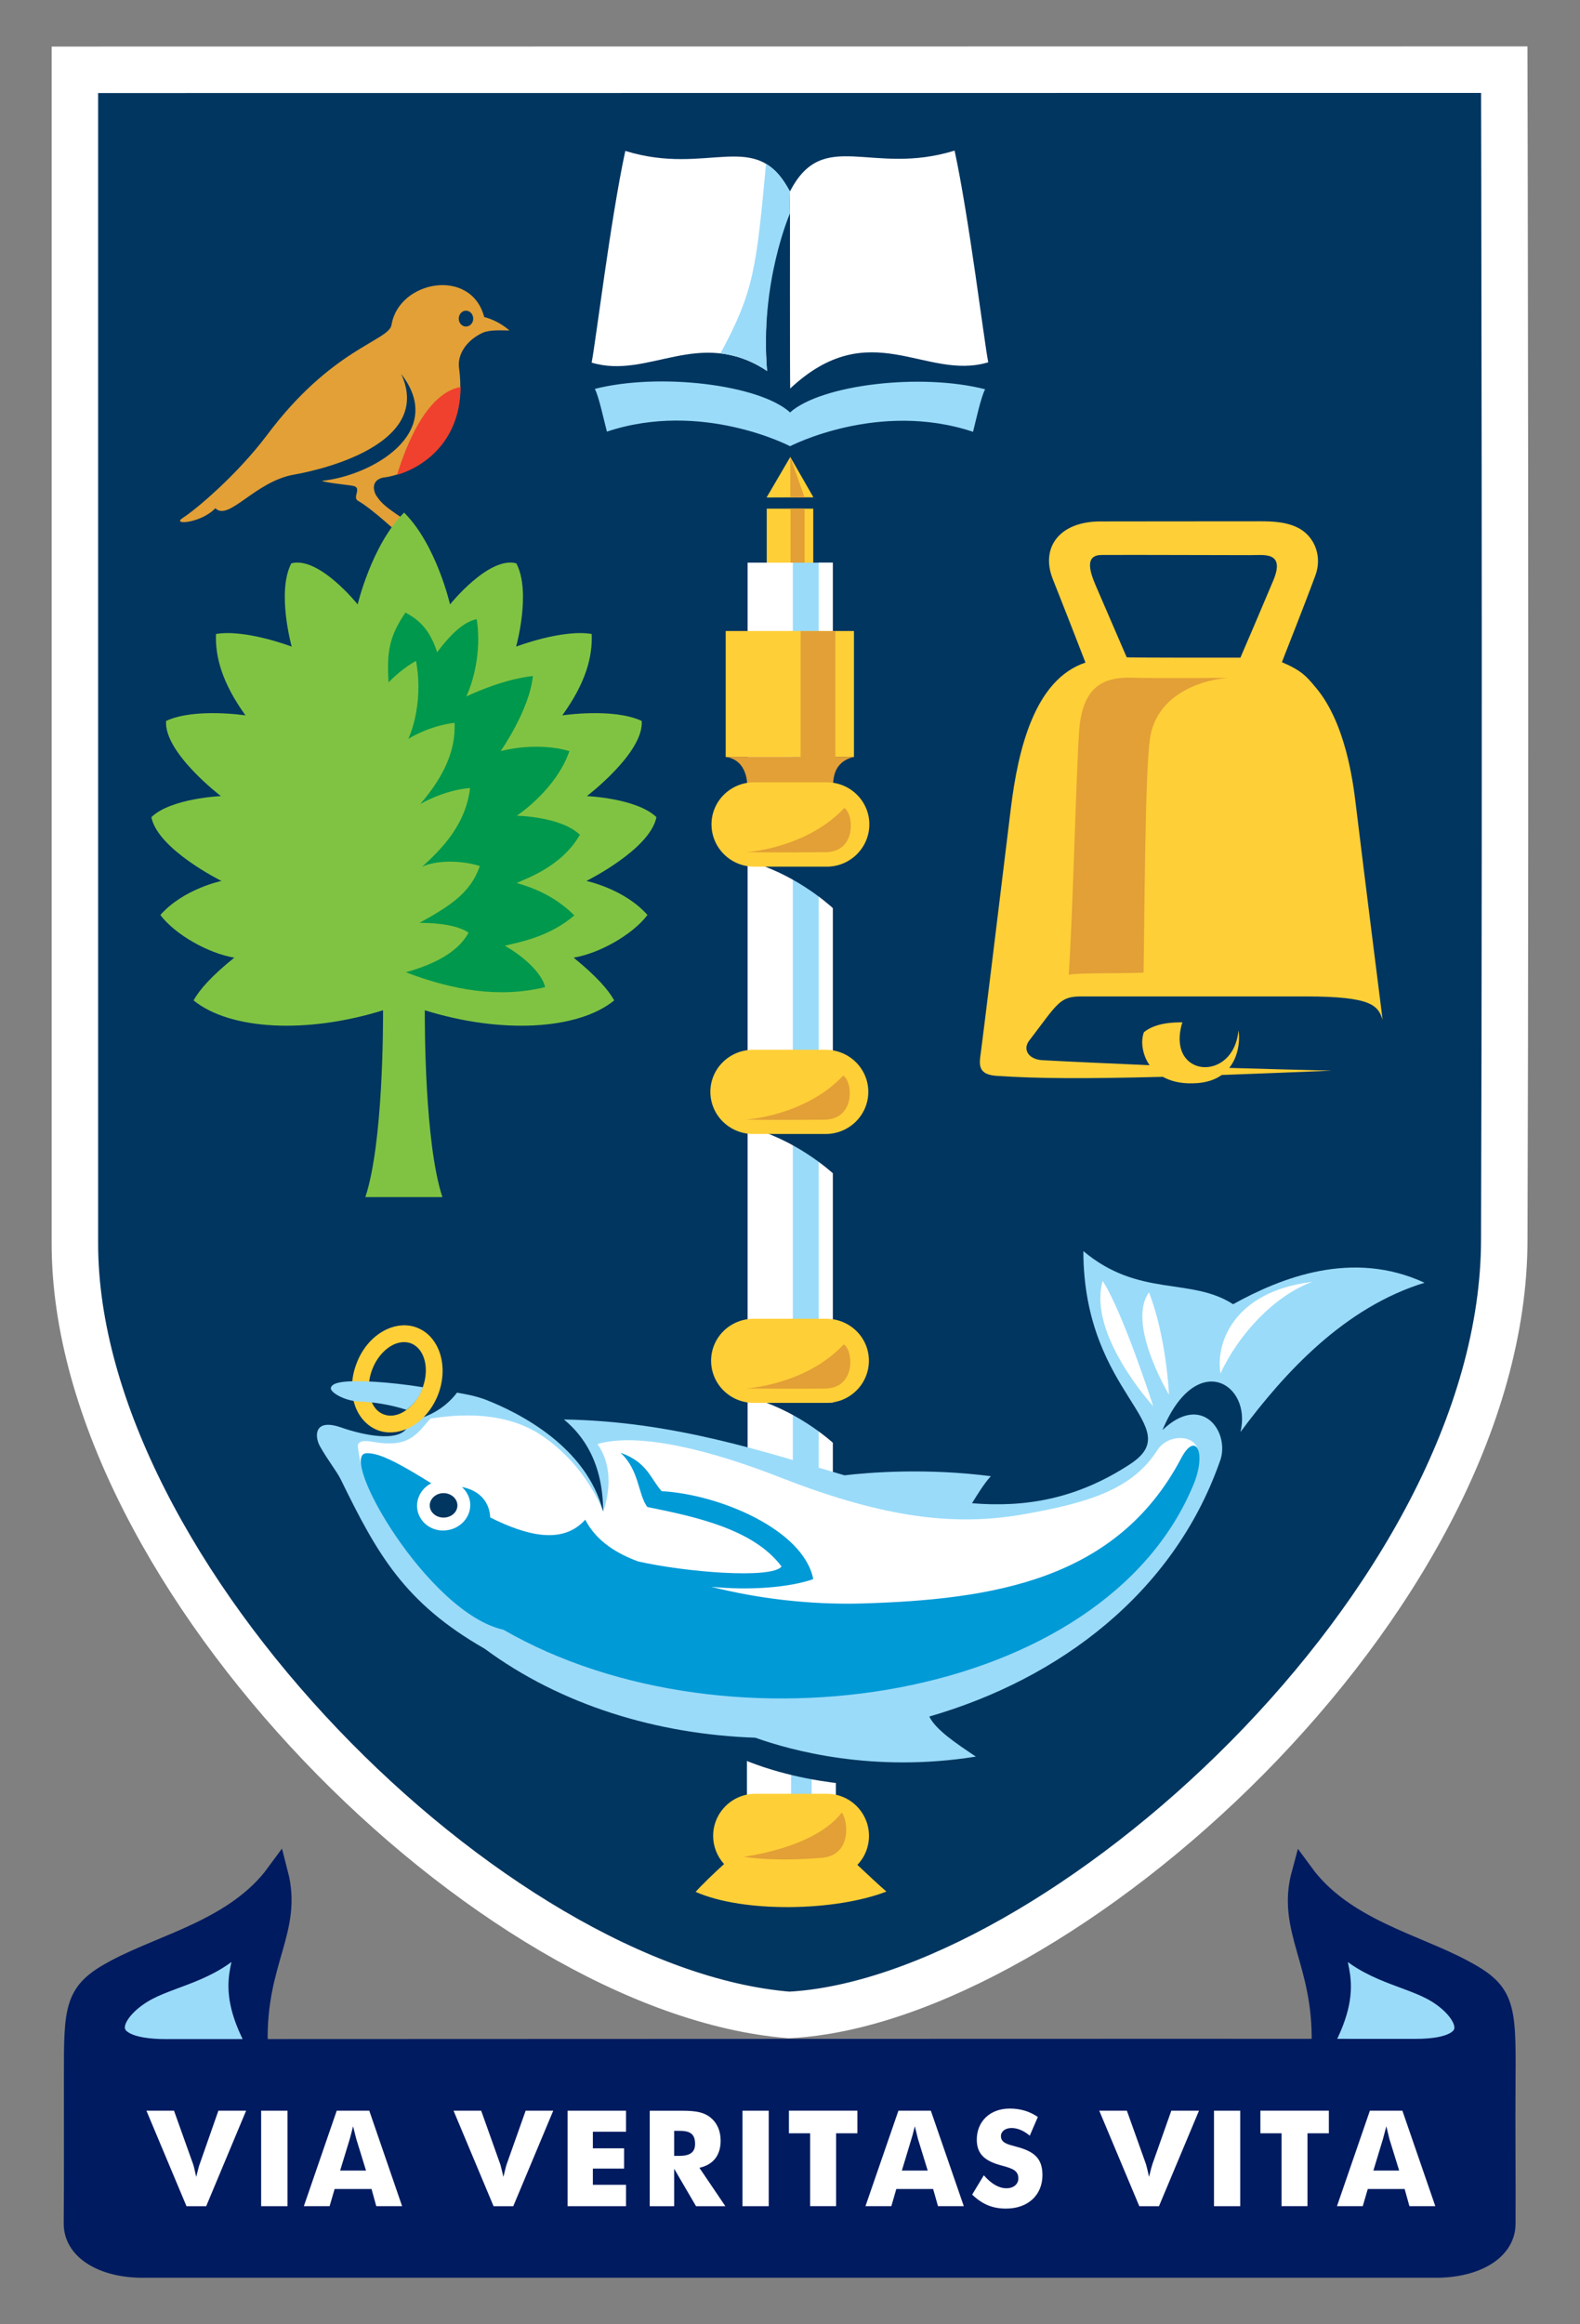 <?xml version="1.0" encoding="UTF-8" standalone="no"?>
<!DOCTYPE svg PUBLIC "-//W3C//DTD SVG 1.0//EN" "http://www.w3.org/TR/2001/REC-SVG-20010904/DTD/svg10.dtd">
<!-- Created with Inkscape (http://www.inkscape.org/) by Steadfast-->

<svg
   xmlns:dc="http://purl.org/dc/elements/1.1/"
   xmlns:cc="http://creativecommons.org/ns#"
   xmlns:rdf="http://www.w3.org/1999/02/22-rdf-syntax-ns#"
   xmlns:svg="http://www.w3.org/2000/svg"
   xmlns="http://www.w3.org/2000/svg"
   version="1.1"
   width="340"
   height="500"
   id="svg6310">
  <rect width="100%" height="100%" fill="#808080" stroke="none"/>
  <defs
     id="defs6312" />
  <g
     id="layer1">
    <g
       transform="matrix(7.915,0,0,7.915,-1224.497,-2618.107)"
       id="g6059">
      <g
         transform="matrix(1.25,0,0,-1.25,156.742,332.675)"
         id="g142">
        <path
           d="m 0,0 31.089,0.003 c 0,0 0.037,-14.731 0,-25.427 C 31.094,-33.302 21.36,-41.991 15.536,-42.293 9.078,-41.776 0,-32.743 0,-25.52 L 0,0 z"
           id="path144"
           style="fill:#003660;fill-opacity:1;fill-rule:nonzero;stroke:none" />
      </g>
      <g
         transform="matrix(1.25,0,0,-1.25,156.742,332.675)"
         id="g146">
        <path
           d="m 0,0 31.089,0.003 c 0,0 0.037,-14.731 0,-25.427 C 31.094,-33.302 21.36,-41.991 15.536,-42.293 9.078,-41.776 0,-32.743 0,-25.52 L 0,0 z"
           id="path148"
           style="fill:none;stroke:#ffffff;stroke-width:1.011;stroke-linecap:butt;stroke-linejoin:miter;stroke-miterlimit:4;stroke-opacity:1;stroke-dasharray:none" />
      </g>
      <path
         d="m 175.886,380.304 1.235,0 0,-34.234 -1.235,0 0,34.234 z"
         id="path150"
         style="fill:#9adbf9;fill-opacity:1;fill-rule:nonzero;stroke:none" />
      <g
         transform="matrix(1.25,0,0,-1.25,184.662,345.861)"
         id="g152">
        <path
           d="m 0,0 c 0.882,0.004 2.31,-0.004 3.235,-0.004 0.287,0 0.759,0.085 0.495,-0.549 -0.235,-0.561 -0.571,-1.344 -0.716,-1.68 -0.488,0 -2.468,-0.002 -2.473,0.008 -0.157,0.366 -0.383,0.889 -0.67,1.551 C -0.283,-0.319 -0.358,0 0,0 m -0.448,-9.599 4.881,0 c 1.441,0 1.572,-0.197 1.674,-0.507 -0.06,0.48 -0.372,2.938 -0.588,4.718 -0.057,0.464 -0.22,1.74 -0.863,2.502 -0.204,0.245 -0.302,0.367 -0.739,0.555 0.034,0.096 0.432,1.087 0.728,1.886 C 4.796,-0.036 4.632,0.371 4.32,0.561 4.048,0.724 3.699,0.732 3.451,0.732 1.777,0.732 0.486,0.729 -0.03,0.729 c -0.894,0 -1.309,-0.569 -1.036,-1.256 0.208,-0.52 0.553,-1.407 0.71,-1.813 -1.1,-0.367 -1.463,-1.867 -1.623,-3.168 -0.266,-2.192 -0.625,-5.115 -0.65,-5.29 -0.039,-0.279 -0.086,-0.509 0.372,-0.53 0.866,-0.057 1.879,-0.063 3.584,-0.019 0.165,-0.091 0.379,-0.15 0.657,-0.141 0.277,0.004 0.479,0.078 0.624,0.181 0.696,0.025 1.486,0.057 2.391,0.094 -0.794,0.018 -1.539,0.041 -2.228,0.06 0.248,0.308 0.223,0.731 0.2,0.813 -0.104,-1.144 -1.588,-1.033 -1.22,0.178 -0.16,0 -0.573,0 -0.835,-0.214 -0.071,-0.178 -0.047,-0.474 0.122,-0.718 -0.963,0.042 -1.757,0.077 -2.331,0.109 -0.295,0.015 -0.437,0.228 -0.287,0.425 0.621,0.811 0.658,0.961 1.132,0.961"
           id="path154"
           style="fill:#ffcf37;fill-opacity:1;fill-rule:nonzero;stroke:none" />
      </g>
      <g
         transform="matrix(1.25,0,0,-1.25,176.214,380.158)"
         id="g156">
        <path
           d="m 0,0 c 0,-0.32 -0.214,-0.582 -0.48,-0.582 -0.265,0 -0.481,0.262 -0.481,0.582 l 0,2.718 C -0.961,3.037 -0.745,3.3 -0.48,3.3 -0.214,3.3 0,3.037 0,2.718 L 0,0"
           id="path158"
           style="fill:#ffffff;fill-opacity:1;fill-rule:nonzero;stroke:none" />
      </g>
      <g
         transform="matrix(1.25,0,0,-1.25,167.838,339.818)"
         id="g160">
        <path
           d="M 0,0 C 0.154,0.064 0.375,0.047 0.577,0.047 0.353,0.235 0.15,0.307 0.026,0.339 -0.261,1.427 -1.834,1.132 -1.99,0.168 -2.046,-0.18 -3.282,-0.333 -4.698,-2.227 c -0.653,-0.869 -1.554,-1.625 -1.827,-1.798 -0.275,-0.171 0.394,-0.121 0.703,0.207 0.291,-0.293 0.86,0.584 1.717,0.732 0.227,0.038 3.076,0.555 2.326,2.186 1.003,-1.291 -0.67,-2.22 -1.725,-2.322 0.094,-0.049 0.642,-0.093 0.704,-0.117 0.158,-0.055 -0.047,-0.246 0.082,-0.319 0.307,-0.17 0.916,-0.744 0.916,-0.744 0,0 0.346,0.117 0.19,0.274 -0.47,0.31 -0.598,0.404 -0.717,0.597 -0.009,0.012 -0.16,0.297 0.149,0.379 0.446,0.036 1.907,0.556 1.658,2.387 C -0.561,-0.475 -0.358,-0.162 0,0"
           id="path162"
           style="fill:#e2a036;fill-opacity:1;fill-rule:nonzero;stroke:none" />
      </g>
      <g
         transform="matrix(1.25,0,0,-1.25,167.572,339.438)"
         id="g164">
        <path
           d="m 0,0 c 0,-0.096 -0.071,-0.172 -0.159,-0.172 -0.085,0 -0.156,0.076 -0.156,0.172 0,0.094 0.071,0.173 0.156,0.173 C -0.071,0.173 0,0.094 0,0"
           id="path166"
           style="fill:#003660;fill-opacity:1;fill-rule:nonzero;stroke:none" />
      </g>
      <path
         d="m 176.772,380.716 0.659,0 0,-4.81 -0.659,0 0,4.81 z"
         id="path168"
         style="fill:#ffffff;fill-opacity:1;fill-rule:nonzero;stroke:none" />
      <g
         transform="matrix(1.25,0,0,-1.25,178.016,381.463)"
         id="g170">
        <path
           d="m 0,0 c 0.157,0.163 0.252,0.385 0.252,0.632 0,0.502 -0.409,0.914 -0.915,0.914 l -1.557,0 c -0.506,0 -0.917,-0.412 -0.917,-0.914 0,-0.239 0.091,-0.45 0.237,-0.614 -0.189,-0.168 -0.525,-0.495 -0.618,-0.605 1.045,-0.461 3.03,-0.424 4.15,0.007 C 0.526,-0.492 0.168,-0.16 0,0"
           id="path172"
           style="fill:#ffcf37;fill-opacity:1;fill-rule:nonzero;stroke:none" />
      </g>
      <g
         transform="matrix(1.25,0,0,-1.25,176.184,341.989)"
         id="g174">
        <path
           d="m 0,0 c 0,-0.023 -0.003,-0.017 -0.003,0.006 -0.676,0.605 -2.847,0.863 -4.242,0.507 0.091,-0.17 0.204,-0.713 0.263,-0.929 2.061,0.686 3.979,-0.315 3.979,-0.315 0,0.004 0,0.012 0.001,0.018 0,-0.006 0,-0.016 0.002,-0.021 0,0 1.919,1 3.981,0.314 0.056,0.216 0.172,0.757 0.263,0.925 C 2.847,0.864 0.676,0.607 0,0"
           id="path176"
           style="fill:#9adbf9;fill-opacity:1;fill-rule:nonzero;stroke:none" />
      </g>
      <path
         d="m 176.965,372.593 0.384,0 0,-26.525 -0.384,0 0,26.525 z"
         id="path178"
         style="fill:#ffffff;fill-opacity:1;fill-rule:nonzero;stroke:none" />
      <path
         d="m 175.031,370.683 1.23,0 0,-24.613 -1.23,0 0,24.613 z"
         id="path180"
         style="fill:#ffffff;fill-opacity:1;fill-rule:nonzero;stroke:none" />
      <g
         transform="matrix(1.25,0,0,-1.25,177.436,355.539)"
         id="g182">
        <path
           d="m 0,0 c 0.064,0.23 0.094,0.799 0,0.978 -0.462,0 -1.179,-0.004 -1.597,0.008 C -0.64,0.635 0,0 0,0"
           id="path184"
           style="fill:#003660;fill-opacity:1;fill-rule:nonzero;stroke:none" />
      </g>
      <g
         transform="matrix(1.25,0,0,-1.25,173.123,377.451)"
         id="g186">
        <path
           d="M 0,0 C 0.55,-0.082 3.503,-0.223 3.503,-0.223 L 3.986,-1.475 C 3.986,-1.475 1.408,-1.407 0,0"
           id="path188"
           style="fill:#003660;fill-opacity:1;fill-rule:nonzero;stroke:none" />
      </g>
      <g
         transform="matrix(1.25,0,0,-1.25,188.231,366.225)"
         id="g190">
        <path
           d="m 0,0 c -0.923,0.596 -2.044,0.137 -3.257,1.155 0.004,-3.16 2.305,-3.794 1.011,-4.636 -1.155,-0.755 -2.273,-0.942 -3.433,-0.846 0.098,0.158 0.272,0.445 0.411,0.588 -1.423,0.183 -2.663,0.08 -3.184,0.019 -1.771,0.52 -3.736,1.177 -6.103,1.214 0.43,-0.351 0.853,-0.958 0.853,-2.005 -0.359,1.414 -1.83,2.152 -2.552,2.434 -0.215,0.081 -0.418,0.119 -0.627,0.154 -0.107,-0.144 -0.335,-0.387 -0.719,-0.53 -0.218,0.115 -0.396,-0.092 -0.367,-0.16 0.013,-0.033 0.009,-0.066 -0.018,-0.1 -0.211,-0.274 -0.905,-0.144 -1.421,0.035 -0.595,0.206 -0.571,-0.205 -0.456,-0.409 0.187,-0.331 0.368,-0.545 0.456,-0.728 0.79,-1.614 1.376,-2.674 3.128,-3.676 1.664,-1.229 3.757,-1.861 5.885,-1.934 0.777,-0.277 2.561,-0.77 4.798,-0.411 -0.434,0.291 -0.87,0.581 -1.013,0.871 2.842,0.821 5.3,2.689 6.306,5.508 0.012,0.03 0.022,0.062 0.033,0.093 0.18,0.617 -0.418,1.437 -1.267,0.628 0.736,1.768 1.953,1.003 1.696,-0.043 0.971,1.309 2.27,2.714 4.004,3.246 C 2.579,1.2 1.023,0.566 0,0"
           id="path192"
           style="fill:#9adbf9;fill-opacity:1;fill-rule:nonzero;stroke:none" />
      </g>
      <g
         transform="matrix(1.25,0,0,-1.25,177.474,362.779)"
         id="g194">
        <path
           d="m 0,0 c 0.066,0.232 0.093,0.803 0,0.979 -0.462,0 -1.178,-0.007 -1.595,0.006 C -0.64,0.636 0,0 0,0"
           id="path196"
           style="fill:#003660;fill-opacity:1;fill-rule:nonzero;stroke:none" />
      </g>
      <g
         transform="matrix(1.25,0,0,-1.25,178.313,360.452)"
         id="g198">
        <path
           d="m 0,0 c 0,-0.508 -0.417,-0.917 -0.928,-0.917 l -1.578,0 c -0.512,0 -0.929,0.409 -0.929,0.917 0,0.506 0.417,0.914 0.929,0.914 l 1.578,0 C -0.417,0.914 0,0.506 0,0"
           id="path200"
           style="fill:#ffcf37;fill-opacity:1;fill-rule:nonzero;stroke:none" />
      </g>
      <g
         transform="matrix(1.25,0,0,-1.25,177.12,361.21)"
         id="g202">
        <path
           d="m 0,0 c -0.926,-0.01 -1.721,0 -1.721,0 0,0 1.304,0.078 2.13,0.961 C 0.627,0.817 0.667,0.003 0,0"
           id="path204"
           style="fill:#e2a036;fill-opacity:1;fill-rule:nonzero;stroke:none" />
      </g>
      <g
         transform="matrix(1.25,0,0,-1.25,177.493,370.119)"
         id="g206">
        <path
           d="m 0,0 c 0.065,0.229 0.092,0.802 0,0.978 -0.462,0 -1.176,-0.005 -1.595,0.007 C -0.64,0.636 0,0 0,0"
           id="path208"
           style="fill:#003660;fill-opacity:1;fill-rule:nonzero;stroke:none" />
      </g>
      <g
         transform="matrix(1.25,0,0,-1.25,178.329,367.76)"
         id="g210">
        <path
           d="m 0,0 c 0,-0.508 -0.415,-0.917 -0.927,-0.917 l -1.578,0 c -0.513,0 -0.927,0.409 -0.927,0.917 0,0.506 0.414,0.912 0.927,0.912 l 1.578,0 C -0.415,0.912 0,0.506 0,0"
           id="path212"
           style="fill:#ffcf37;fill-opacity:1;fill-rule:nonzero;stroke:none" />
      </g>
      <g
         transform="matrix(1.25,0,0,-1.25,177.134,368.517)"
         id="g214">
        <path
           d="m 0,0 c -0.926,-0.009 -1.719,0.002 -1.719,0.002 0,0 1.301,0.072 2.129,0.96 C 0.627,0.815 0.67,0.004 0,0"
           id="path216"
           style="fill:#e2a036;fill-opacity:1;fill-rule:nonzero;stroke:none" />
      </g>
      <path
         d="m 174.436,351.353 3.487,0 0,-3.425 -3.487,0 0,3.425 z"
         id="path218"
         style="fill:#ffcf37;fill-opacity:1;fill-rule:nonzero;stroke:none" />
      <g
         transform="matrix(1.25,0,0,-1.25,177.923,351.349)"
         id="g220">
        <path
           d="m 0,0 c -0.473,-0.115 -0.443,-0.511 -0.46,-0.657 0,0 -1.125,-0.008 -1.864,0 0.006,0.042 0.023,0.585 -0.466,0.657 0,0 2.611,-0.003 2.79,0"
           id="path222"
           style="fill:#e2a036;fill-opacity:1;fill-rule:nonzero;stroke:none" />
      </g>
      <path
         d="m 176.472,351.396 0.945,0 0,-3.466 -0.945,0 0,3.466 z"
         id="path224"
         style="fill:#e2a036;fill-opacity:1;fill-rule:nonzero;stroke:none" />
      <g
         transform="matrix(1.25,0,0,-1.25,165.133,369.217)"
         id="g226">
        <path
           d="m 0,0 c -0.141,0.053 -0.216,0.172 -0.254,0.261 -0.09,0.2 -0.087,0.467 0.01,0.72 C -0.147,1.23 0.03,1.432 0.234,1.523 0.323,1.561 0.459,1.595 0.598,1.543 0.804,1.46 0.92,1.23 0.92,0.956 0.92,0.829 0.895,0.694 0.844,0.562 0.749,0.311 0.569,0.11 0.368,0.019 0.278,-0.02 0.143,-0.057 0,0 M 0.085,1.855 C -0.208,1.725 -0.454,1.456 -0.584,1.113 -0.719,0.769 -0.719,0.406 -0.59,0.111 c 0.095,-0.214 0.258,-0.376 0.459,-0.455 0.199,-0.076 0.43,-0.065 0.645,0.031 0.294,0.127 0.538,0.399 0.672,0.739 C 1.424,1.042 1.218,1.692 0.731,1.883 0.53,1.962 0.301,1.951 0.085,1.855"
           id="path228"
           style="fill:#ffcf37;fill-opacity:1;fill-rule:nonzero;stroke:none" />
      </g>
      <g
         transform="matrix(1.25,0,0,-1.25,165.757,369.095)"
         id="g230">
        <path
           d="m 0,0 c -0.157,0.051 -0.545,0.163 -1.012,0.179 -0.33,0.01 -0.653,0.201 -0.633,0.299 0.018,0.069 0.103,0.106 0.243,0.126 0.319,0.045 1.011,0.007 1.759,-0.113 C 0.294,0.31 0.193,0.144 0,0"
           id="path232"
           style="fill:#9adbf9;fill-opacity:1;fill-rule:nonzero;stroke:none" />
      </g>
      <g
         transform="matrix(1.25,0,0,-1.25,167.229,341.295)"
         id="g234">
        <path
           d="M 0,0 C -0.012,-1.391 -1.077,-1.83 -1.384,-1.91 -1.282,-1.602 -0.848,-0.158 0,0"
           id="path236"
           style="fill:#ef412d;fill-opacity:1;fill-rule:nonzero;stroke:none" />
      </g>
      <g
         transform="matrix(1.25,0,0,-1.25,178.341,353.182)"
         id="g238">
        <path
           d="m 0,0 c 0,-0.508 -0.414,-0.921 -0.928,-0.921 l -1.576,0 c -0.515,0 -0.929,0.413 -0.929,0.921 0,0.504 0.414,0.914 0.929,0.914 l 1.576,0 C -0.414,0.914 0,0.504 0,0"
           id="path240"
           style="fill:#ffcf37;fill-opacity:1;fill-rule:nonzero;stroke:none" />
      </g>
      <g
         transform="matrix(1.25,0,0,-1.25,177.15,353.94)"
         id="g242">
        <path
           d="m 0,0 c -0.926,-0.01 -1.723,0 -1.723,0 0,0 1.304,0.079 2.132,0.962 C 0.626,0.814 0.667,0.003 0,0"
           id="path244"
           style="fill:#e2a036;fill-opacity:1;fill-rule:nonzero;stroke:none" />
      </g>
      <g
         transform="matrix(1.25,0,0,-1.25,169.423,369.786)"
         id="g246">
        <path
           d="m 0,0 c 1.005,-0.672 1.344,-1.662 1.344,-1.662 0,0 0.335,0.827 -0.123,1.471 0.915,0.266 2.503,-0.151 3.937,-0.711 2.105,-0.825 3.678,-1.099 5.281,-0.825 1.602,0.273 2.446,0.605 2.961,1.404 0.274,0.428 1.084,0.338 0.855,-0.303 -0.228,-0.642 -1.222,-2.473 -3.098,-2.979 -1.878,-0.502 -4.976,-1.343 -9.555,-0.197 -1.226,0.307 -4.105,1.072 -5.281,2.584 -0.237,0.303 -0.297,0.867 -0.309,0.955 -0.013,0.109 0.059,0.166 0.316,0.121 0.807,-0.142 0.96,0.167 1.26,0.506 C -2.082,0.407 -0.916,0.609 0,0"
           id="path248"
           style="fill:#ffffff;fill-opacity:1;fill-rule:nonzero;stroke:none" />
      </g>
      <g
         transform="matrix(1.25,0,0,-1.25,186.821,370.407)"
         id="g250">
        <path
           d="m 0,0 c -1.4,-2.662 -4.107,-3.075 -6.939,-3.161 -1.15,-0.032 -2.298,0.111 -3.286,0.364 0.833,-0.085 1.694,-0.018 2.221,0.165 -0.206,1.068 -2.028,1.843 -3.298,1.913 -0.242,0.273 -0.311,0.63 -0.895,0.836 0.413,-0.378 0.379,-0.906 0.584,-1.18 1.04,-0.211 2.308,-0.477 2.92,-1.294 -0.215,-0.276 -2.096,-0.123 -3.122,0.111 -0.442,0.163 -0.903,0.429 -1.148,0.907 -0.49,-0.547 -1.268,-0.35 -2.067,0.048 -0.013,0.31 -0.204,0.584 -0.617,0.663 0.091,-0.134 0.113,-0.276 0.114,-0.391 -0.903,0.521 -1.764,1.157 -2.196,1.124 -0.614,-0.047 1.338,-3.471 2.987,-3.837 4.896,-2.823 13.08,-1.583 15.019,3.182 C 0.55,0.138 0.309,0.584 0,0"
           id="path252"
           style="fill:#009ad7;fill-opacity:1;fill-rule:nonzero;stroke:none" />
      </g>
      <g
         transform="matrix(1.25,0,0,-1.25,167.489,371.623)"
         id="g254">
        <path
           d="m 0,0 c 0.027,-0.298 -0.207,-0.567 -0.526,-0.598 -0.316,-0.036 -0.597,0.184 -0.628,0.484 -0.028,0.301 0.204,0.57 0.522,0.601 C -0.314,0.517 -0.033,0.3 0,0"
           id="path256"
           style="fill:#ffffff;fill-opacity:1;fill-rule:nonzero;stroke:none" />
      </g>
      <g
         transform="matrix(1.25,0,0,-1.25,167.142,371.694)"
         id="g258">
        <path
           d="m 0,0 c 0,-0.147 -0.136,-0.264 -0.302,-0.264 -0.164,0 -0.3,0.117 -0.3,0.264 0,0.147 0.136,0.268 0.3,0.268 C -0.136,0.268 0,0.147 0,0"
           id="path260"
           style="fill:#003660;fill-opacity:1;fill-rule:nonzero;stroke:none" />
      </g>
      <g
         transform="matrix(1.25,0,0,-1.25,184.685,365.592)"
         id="g262">
        <path
           d="m 0,0 c -0.336,-1.159 1.099,-2.723 1.099,-2.723 0,0 -0.65,2.028 -1.099,2.723"
           id="path264"
           style="fill:#ffffff;fill-opacity:1;fill-rule:nonzero;stroke:none" />
      </g>
      <g
         transform="matrix(1.25,0,0,-1.25,185.944,365.903)"
         id="g266">
        <path
           d="M 0,0 C -0.494,-0.679 0.435,-2.224 0.435,-2.224 0.435,-2.224 0.384,-0.988 0,0"
           id="path268"
           style="fill:#ffffff;fill-opacity:1;fill-rule:nonzero;stroke:none" />
      </g>
      <g
         transform="matrix(1.25,0,0,-1.25,187.888,368.108)"
         id="g270">
        <path
           d="M 0,0 C 0.39,0.847 1.17,1.693 1.995,1.992 0.276,1.785 -0.113,0.642 0,0"
           id="path272"
           style="fill:#ffffff;fill-opacity:1;fill-rule:nonzero;stroke:none" />
      </g>
      <g
         transform="matrix(1.25,0,0,-1.25,176.18,335.986)"
         id="g274">
        <path
           d="m 0,0 c -0.725,1.406 -1.762,0.323 -3.579,0.885 -0.321,-1.487 -0.642,-4.146 -0.732,-4.603 1.241,-0.373 2.332,0.787 3.815,-0.179 -0.159,1.918 0.459,3.515 0.459,3.515 0,0 0.019,0.234 0.037,0.382"
           id="path276"
           style="fill:#ffffff;fill-opacity:1;fill-rule:nonzero;stroke:none" />
      </g>
      <g
         transform="matrix(1.25,0,0,-1.25,176.185,335.98)"
         id="g278">
        <path
           d="m 0,0 c -0.143,0.249 -0.282,0.46 -0.522,0.597 -0.213,-2.282 -0.266,-2.777 -0.991,-4.118 0.45,-0.057 0.782,-0.223 1.014,-0.387 -0.161,1.921 0.497,3.429 0.497,3.429 0,0 -0.002,0.398 0.002,0.479"
           id="path280"
           style="fill:#9adbf9;fill-opacity:1;fill-rule:nonzero;stroke:none" />
      </g>
      <g
         transform="matrix(1.25,0,0,-1.25,180.659,334.871)"
         id="g282">
        <path
           d="m 0,0 c -1.817,-0.563 -2.855,0.519 -3.58,-0.887 -10e-4,-0.479 -0.003,-4.021 0.004,-4.286 1.741,1.627 2.936,0.158 4.308,0.57 C 0.641,-4.146 0.32,-1.488 0,0"
           id="path284"
           style="fill:#ffffff;fill-opacity:1;fill-rule:nonzero;stroke:none" />
      </g>
      <path
         d="m 175.552,346.07 1.264,0 0,-1.468 -1.264,0 0,1.468 z"
         id="path286"
         style="fill:#ffcf37;fill-opacity:1;fill-rule:nonzero;stroke:none" />
      <g
         transform="matrix(1.25,0,0,-1.25,176.192,343.197)"
         id="g288">
        <path
           d="M 0,0 0.503,-0.878 -0.516,-0.882 0,0 z"
           id="path290"
           style="fill:#ffcf37;fill-opacity:1;fill-rule:nonzero;stroke:none" />
      </g>
      <g
         transform="matrix(1.25,0,0,-1.25,165.569,347.531)"
         id="g292">
        <path
           d="M 0,0 0,0.006 C -0.008,0.01 -0.007,0.005 0,0"
           id="path294"
           style="fill:#009249;fill-opacity:1;fill-rule:nonzero;stroke:none" />
      </g>
      <g
         transform="matrix(1.25,0,0,-1.25,170.649,354.721)"
         id="g296">
        <path
           d="M 0,0 C 0,0 1.386,0.685 1.523,1.387 1.094,1.8 0.01,1.845 0.01,1.845 c 0,0 1.245,0.947 1.193,1.634 -0.622,0.29 -1.728,0.121 -1.728,0.121 0.514,0.71 0.66,1.275 0.64,1.77 -0.646,0.108 -1.644,-0.275 -1.644,-0.275 0,0 0.334,1.192 0.004,1.811 -0.598,0.16 -1.441,-0.893 -1.441,-0.893 0,0 -0.299,1.302 -0.999,1.996 -0.702,-0.694 -1.01,-1.996 -1.01,-1.996 0,0 -0.842,1.053 -1.443,0.893 -0.325,-0.619 0.008,-1.811 0.008,-1.811 0,0 -0.998,0.383 -1.647,0.275 -0.018,-0.495 0.13,-1.06 0.642,-1.77 0,0 -1.108,0.169 -1.727,-0.121 -0.051,-0.687 1.192,-1.634 1.192,-1.634 0,0 -1.085,-0.045 -1.512,-0.458 C -9.324,0.685 -7.938,0 -7.938,0 c 0,0 -0.825,-0.17 -1.329,-0.74 0.32,-0.426 1.043,-0.834 1.608,-0.928 -0.489,-0.393 -0.761,-0.7 -0.885,-0.93 0.793,-0.642 2.456,-0.732 4.121,-0.214 0,-0.318 0.004,-2.886 -0.385,-4.062 l 1.676,0 c -0.388,1.176 -0.383,3.744 -0.383,4.062 1.663,-0.518 3.329,-0.428 4.119,0.214 -0.124,0.23 -0.396,0.537 -0.882,0.93 0.564,0.094 1.284,0.502 1.606,0.928 C 0.823,-0.17 0,0 0,0"
           id="path298"
           style="fill:#80c342;fill-opacity:1;fill-rule:nonzero;stroke:none" />
      </g>
      <g
         transform="matrix(1.25,0,0,-1.25,168.756,354.778)"
         id="g300">
        <path
           d="M 0,0 C 0.156,0.086 0.961,0.332 1.372,1.049 0.961,1.448 0,1.464 0,1.464 c 0,0 0.856,0.562 1.144,1.405 -0.733,0.214 -1.495,0 -1.495,0 0,0 0.624,0.886 0.702,1.633 C -0.351,4.425 -1.098,4.056 -1.098,4.056 -0.886,4.517 -0.78,5.171 -0.872,5.738 -1.222,5.669 -1.542,5.268 -1.733,5.019 -1.912,5.588 -2.214,5.767 -2.421,5.881 -2.763,5.378 -2.832,5.053 -2.789,4.364 -2.673,4.478 -2.49,4.66 -2.192,4.832 -2.01,3.849 -2.36,3.134 -2.36,3.134 c 0,0 0.434,0.282 1.007,0.35 C -1.33,2.942 -1.529,2.38 -2.1,1.717 c 0,0 0.502,0.303 1.084,0.349 -0.093,-0.764 -0.559,-1.274 -1.041,-1.711 0.322,0.151 0.872,0.138 1.253,0.015 -0.197,-0.58 -0.65,-0.871 -1.311,-1.235 0.409,0 0.83,-0.054 1.066,-0.213 -0.266,-0.498 -0.914,-0.734 -1.363,-0.862 1.038,-0.397 2.044,-0.562 3.029,-0.323 -0.069,0.294 -0.442,0.651 -0.878,0.901 0.399,0.091 0.992,0.215 1.513,0.658 C 0.915,-0.367 0.502,-0.14 0,0"
           id="path302"
           style="fill:#00984c;fill-opacity:1;fill-rule:nonzero;stroke:none" />
      </g>
      <g
         transform="matrix(1.25,0,0,-1.25,161.797,382.914)"
         id="g304">
        <path
           d="M 0,0 C 0.236,-0.786 -0.393,-2.306 0.054,-3.184 -0.327,-3.17 -2.75,-3.615 -3.109,-3.3 -3.461,-2.987 -4.404,-2.32 -3.461,-1.805 -2.517,-1.295 -0.131,-0.377 0,0"
           id="path306"
           style="fill:#9adbf9;fill-opacity:1;fill-rule:nonzero;stroke:none" />
      </g>
      <g
         transform="matrix(1.25,0,0,-1.25,190.709,382.813)"
         id="g308">
        <path
           d="m 0,0 c 0.277,-2.518 -0.145,-2.801 -0.119,-3.524 0.237,-0.061 2.164,-0.462 2.844,-0.097 0.681,0.37 1.153,1.258 0.838,1.627 C 3.249,-1.627 1.678,-0.632 1.049,-0.526 0.421,-0.419 0.172,-0.187 0,0"
           id="path310"
           style="fill:#9adbf9;fill-opacity:1;fill-rule:nonzero;stroke:none" />
      </g>
      <g
         transform="matrix(1.25,0,0,-1.25,194.469,384.333)"
         id="g312">
        <path
           d="m 0,0 c -1.046,0.563 -2.601,0.902 -3.48,2.101 -0.329,-1.209 0.47,-1.902 0.438,-3.68 0.74,1.381 0.13,1.721 0.256,2.375 0.596,-0.761 1.49,-0.871 2.113,-1.194 0.796,-0.416 1.285,-1.335 -0.364,-1.329 -3.217,0.006 -23.87,-0.005 -27.158,-0.005 -1.701,0 -1.203,0.913 -0.407,1.329 0.625,0.324 1.529,0.435 2.123,1.215 0.124,-0.654 -0.492,-0.99 0.251,-2.374 -0.032,1.781 0.76,2.446 0.445,3.663 -0.878,-1.199 -2.456,-1.538 -3.506,-2.101 -0.89,-0.472 -0.892,-0.79 -0.892,-2.316 0,-1.022 0.004,-2.314 -0.004,-3.179 -0.007,-0.607 0.7,-0.968 1.545,-0.945 l 27.992,0 c 0.842,-0.023 1.561,0.328 1.561,0.937 0.005,0.866 -0.009,2.173 0,3.195 C 0.925,-0.738 0.889,-0.472 0,0"
           id="path314"
           style="fill:#001b60;fill-opacity:1;fill-rule:nonzero;stroke:#001b60;stroke-width:0.48;stroke-linecap:butt;stroke-linejoin:miter;stroke-miterlimit:4;stroke-opacity:1;stroke-dasharray:none" />
      </g>
      <g
         transform="matrix(1.25,0,0,-1.25,158.687,388.144)"
         id="g316">
        <path
           d="m 0,0 0.6,0 0.415,-1.162 c 0.009,-0.022 0.033,-0.117 0.068,-0.277 0.04,0.16 0.064,0.255 0.075,0.277 L 1.565,0 2.168,0 1.3,-2.076 0.871,-2.076 0,0"
           id="path318"
           style="fill:#ffffff;fill-opacity:1;fill-rule:nonzero;stroke:none" />
      </g>
      <path
         d="m 161.806,390.739 0.716,0 0,-2.595 -0.716,0 0,2.595 z"
         id="path320"
         style="fill:#ffffff;fill-opacity:1;fill-rule:nonzero;stroke:none" />
      <g
         transform="matrix(1.25,0,0,-1.25,164.657,389.771)"
         id="g322">
        <path
           d="M 0,0 -0.211,0.685 C -0.22,0.72 -0.244,0.81 -0.281,0.963 -0.319,0.81 -0.345,0.72 -0.354,0.685 L -0.563,0 0,0 z m -0.637,1.302 0.708,0 0.714,-2.076 -0.562,0 -0.103,0.373 -0.803,0 -0.109,-0.373 -0.56,0 0.715,2.076"
           id="path324"
           style="fill:#ffffff;fill-opacity:1;fill-rule:nonzero;stroke:none" />
      </g>
      <g
         transform="matrix(1.25,0,0,-1.25,167.037,388.144)"
         id="g326">
        <path
           d="m 0,0 0.601,0 0.414,-1.162 c 0.01,-0.022 0.03,-0.117 0.07,-0.277 0.036,0.16 0.062,0.255 0.071,0.277 L 1.568,0 2.168,0 1.299,-2.076 0.87,-2.076 0,0"
           id="path328"
           style="fill:#ffffff;fill-opacity:1;fill-rule:nonzero;stroke:none" />
      </g>
      <g
         transform="matrix(1.25,0,0,-1.25,170.137,388.144)"
         id="g330">
        <path
           d="m 0,0 1.271,0 0,-0.457 -0.721,0 0,-0.361 0.679,0 0,-0.441 -0.679,0 0,-0.352 0.721,0 0,-0.465 L 0,-2.076 0,0 z"
           id="path332"
           style="fill:#ffffff;fill-opacity:1;fill-rule:nonzero;stroke:none" />
      </g>
      <g
         transform="matrix(1.25,0,0,-1.25,173.167,389.372)"
         id="g334">
        <path
           d="m 0,0 c 0.235,0 0.349,0.075 0.349,0.259 0,0.217 -0.106,0.286 -0.341,0.286 l -0.114,0 L -0.106,0 0,0 z m -0.637,0.982 0.592,0 0.035,0 c 0.286,0 0.508,-0.004 0.686,-0.141 0.148,-0.117 0.229,-0.292 0.229,-0.509 0,-0.32 -0.161,-0.524 -0.462,-0.591 l 0.565,-0.835 -0.638,0 -0.476,0.815 0,-0.815 -0.531,0 0,2.076"
           id="path336"
           style="fill:#ffffff;fill-opacity:1;fill-rule:nonzero;stroke:none" />
      </g>
      <path
         d="m 174.892,390.739 0.714,0 0,-2.595 -0.714,0 0,2.595 z"
         id="path338"
         style="fill:#ffffff;fill-opacity:1;fill-rule:nonzero;stroke:none" />
      <g
         transform="matrix(1.25,0,0,-1.25,176.731,388.758)"
         id="g340">
        <path
           d="m 0,0 -0.461,0 0,0.492 1.489,0 0,-0.492 -0.463,0 0,-1.584 L 0,-1.584 0,0 z"
           id="path342"
           style="fill:#ffffff;fill-opacity:1;fill-rule:nonzero;stroke:none" />
      </g>
      <g
         transform="matrix(1.25,0,0,-1.25,179.928,389.771)"
         id="g344">
        <path
           d="M 0,0 -0.211,0.685 C -0.22,0.72 -0.243,0.81 -0.28,0.963 -0.317,0.81 -0.344,0.72 -0.355,0.685 L -0.562,0 0,0 z m -0.637,1.302 0.705,0 0.717,-2.076 -0.561,0 -0.106,0.373 -0.801,0 -0.108,-0.373 -0.563,0 0.717,2.076"
           id="path346"
           style="fill:#ffffff;fill-opacity:1;fill-rule:nonzero;stroke:none" />
      </g>
      <g
         transform="matrix(1.25,0,0,-1.25,182.07,390.252)"
         id="g348">
        <path
           d="m 0,0 c 0.155,0 0.258,0.091 0.258,0.213 0,0.164 -0.113,0.214 -0.348,0.277 -0.372,0.096 -0.556,0.245 -0.556,0.568 0,0.389 0.281,0.675 0.717,0.675 0.23,0 0.433,-0.06 0.611,-0.183 L 0.506,1.143 C 0.377,1.253 0.238,1.31 0.11,1.31 c -0.14,0 -0.231,-0.077 -0.231,-0.175 0,-0.148 0.145,-0.18 0.331,-0.23 0.368,-0.098 0.572,-0.234 0.572,-0.619 0,-0.428 -0.308,-0.728 -0.793,-0.728 -0.293,0 -0.515,0.093 -0.736,0.304 l 0.254,0.42 C -0.327,0.093 -0.164,0 0,0"
           id="path350"
           style="fill:#ffffff;fill-opacity:1;fill-rule:nonzero;stroke:none" />
      </g>
      <g
         transform="matrix(1.25,0,0,-1.25,184.592,388.144)"
         id="g352">
        <path
           d="m 0,0 0.601,0 0.415,-1.162 c 0.008,-0.022 0.032,-0.117 0.067,-0.277 0.039,0.16 0.064,0.255 0.073,0.277 L 1.567,0 2.169,0 1.299,-2.076 0.871,-2.076 0,0"
           id="path354"
           style="fill:#ffffff;fill-opacity:1;fill-rule:nonzero;stroke:none" />
      </g>
      <path
         d="m 187.711,390.739 0.714,0 0,-2.595 -0.714,0 0,2.595 z"
         id="path356"
         style="fill:#ffffff;fill-opacity:1;fill-rule:nonzero;stroke:none" />
      <g
         transform="matrix(1.25,0,0,-1.25,189.548,388.758)"
         id="g358">
        <path
           d="m 0,0 -0.46,0 0,0.492 1.489,0 0,-0.492 -0.465,0 0,-1.584 L 0,-1.584 0,0 z"
           id="path360"
           style="fill:#ffffff;fill-opacity:1;fill-rule:nonzero;stroke:none" />
      </g>
      <g
         transform="matrix(1.25,0,0,-1.25,192.746,389.771)"
         id="g362">
        <path
           d="M 0,0 -0.212,0.685 C -0.22,0.72 -0.242,0.81 -0.279,0.963 -0.319,0.81 -0.344,0.72 -0.353,0.685 L -0.561,0 0,0 z m -0.637,1.302 0.707,0 0.716,-2.076 -0.563,0 -0.104,0.373 -0.802,0 -0.109,-0.373 -0.561,0 0.716,2.076"
           id="path364"
           style="fill:#ffffff;fill-opacity:1;fill-rule:nonzero;stroke:none" />
      </g>
      <g
         transform="matrix(1.25,0,0,-1.25,177.59,380.041)"
         id="g366">
        <path
           d="m 0,0 c 0.137,-0.162 0.231,-0.93 -0.436,-0.985 -1.145,-0.089 -1.697,0.026 -1.697,0.026 0,0 1.537,0.179 2.133,0.959"
           id="path368"
           style="fill:#e2a036;fill-opacity:1;fill-rule:nonzero;stroke:none" />
      </g>
      <g
         transform="matrix(1.25,0,0,-1.25,184.047,350.629)"
         id="g370">
        <path
           d="M 0,0 C 0.07,0.94 0.514,1.159 1.122,1.146 1.465,1.138 1.982,1.133 3.233,1.143 2.528,1.08 1.65,0.71 1.535,-0.207 1.428,-1.059 1.422,-4.009 1.4,-5.267 0.782,-5.291 -0.046,-5.268 -0.228,-5.315 -0.138,-4.009 -0.068,-0.939 0,0"
           id="path372"
           style="fill:#e2a036;fill-opacity:1;fill-rule:nonzero;stroke:none" />
      </g>
      <path
         d="m 176.199,346.07 0.383,0 0,-1.468 -0.383,0 0,1.468 z"
         id="path374"
         style="fill:#e2a036;fill-opacity:1;fill-rule:nonzero;stroke:none" />
      <g
         transform="matrix(1.25,0,0,-1.25,176.581,344.3)"
         id="g376">
        <path
           d="m 0,0 -0.311,0.882 0,-0.877 L 0,0 z"
           id="path378"
           style="fill:#e2a036;fill-opacity:1;fill-rule:nonzero;stroke:none" />
      </g>
    </g>
  </g>
</svg>
